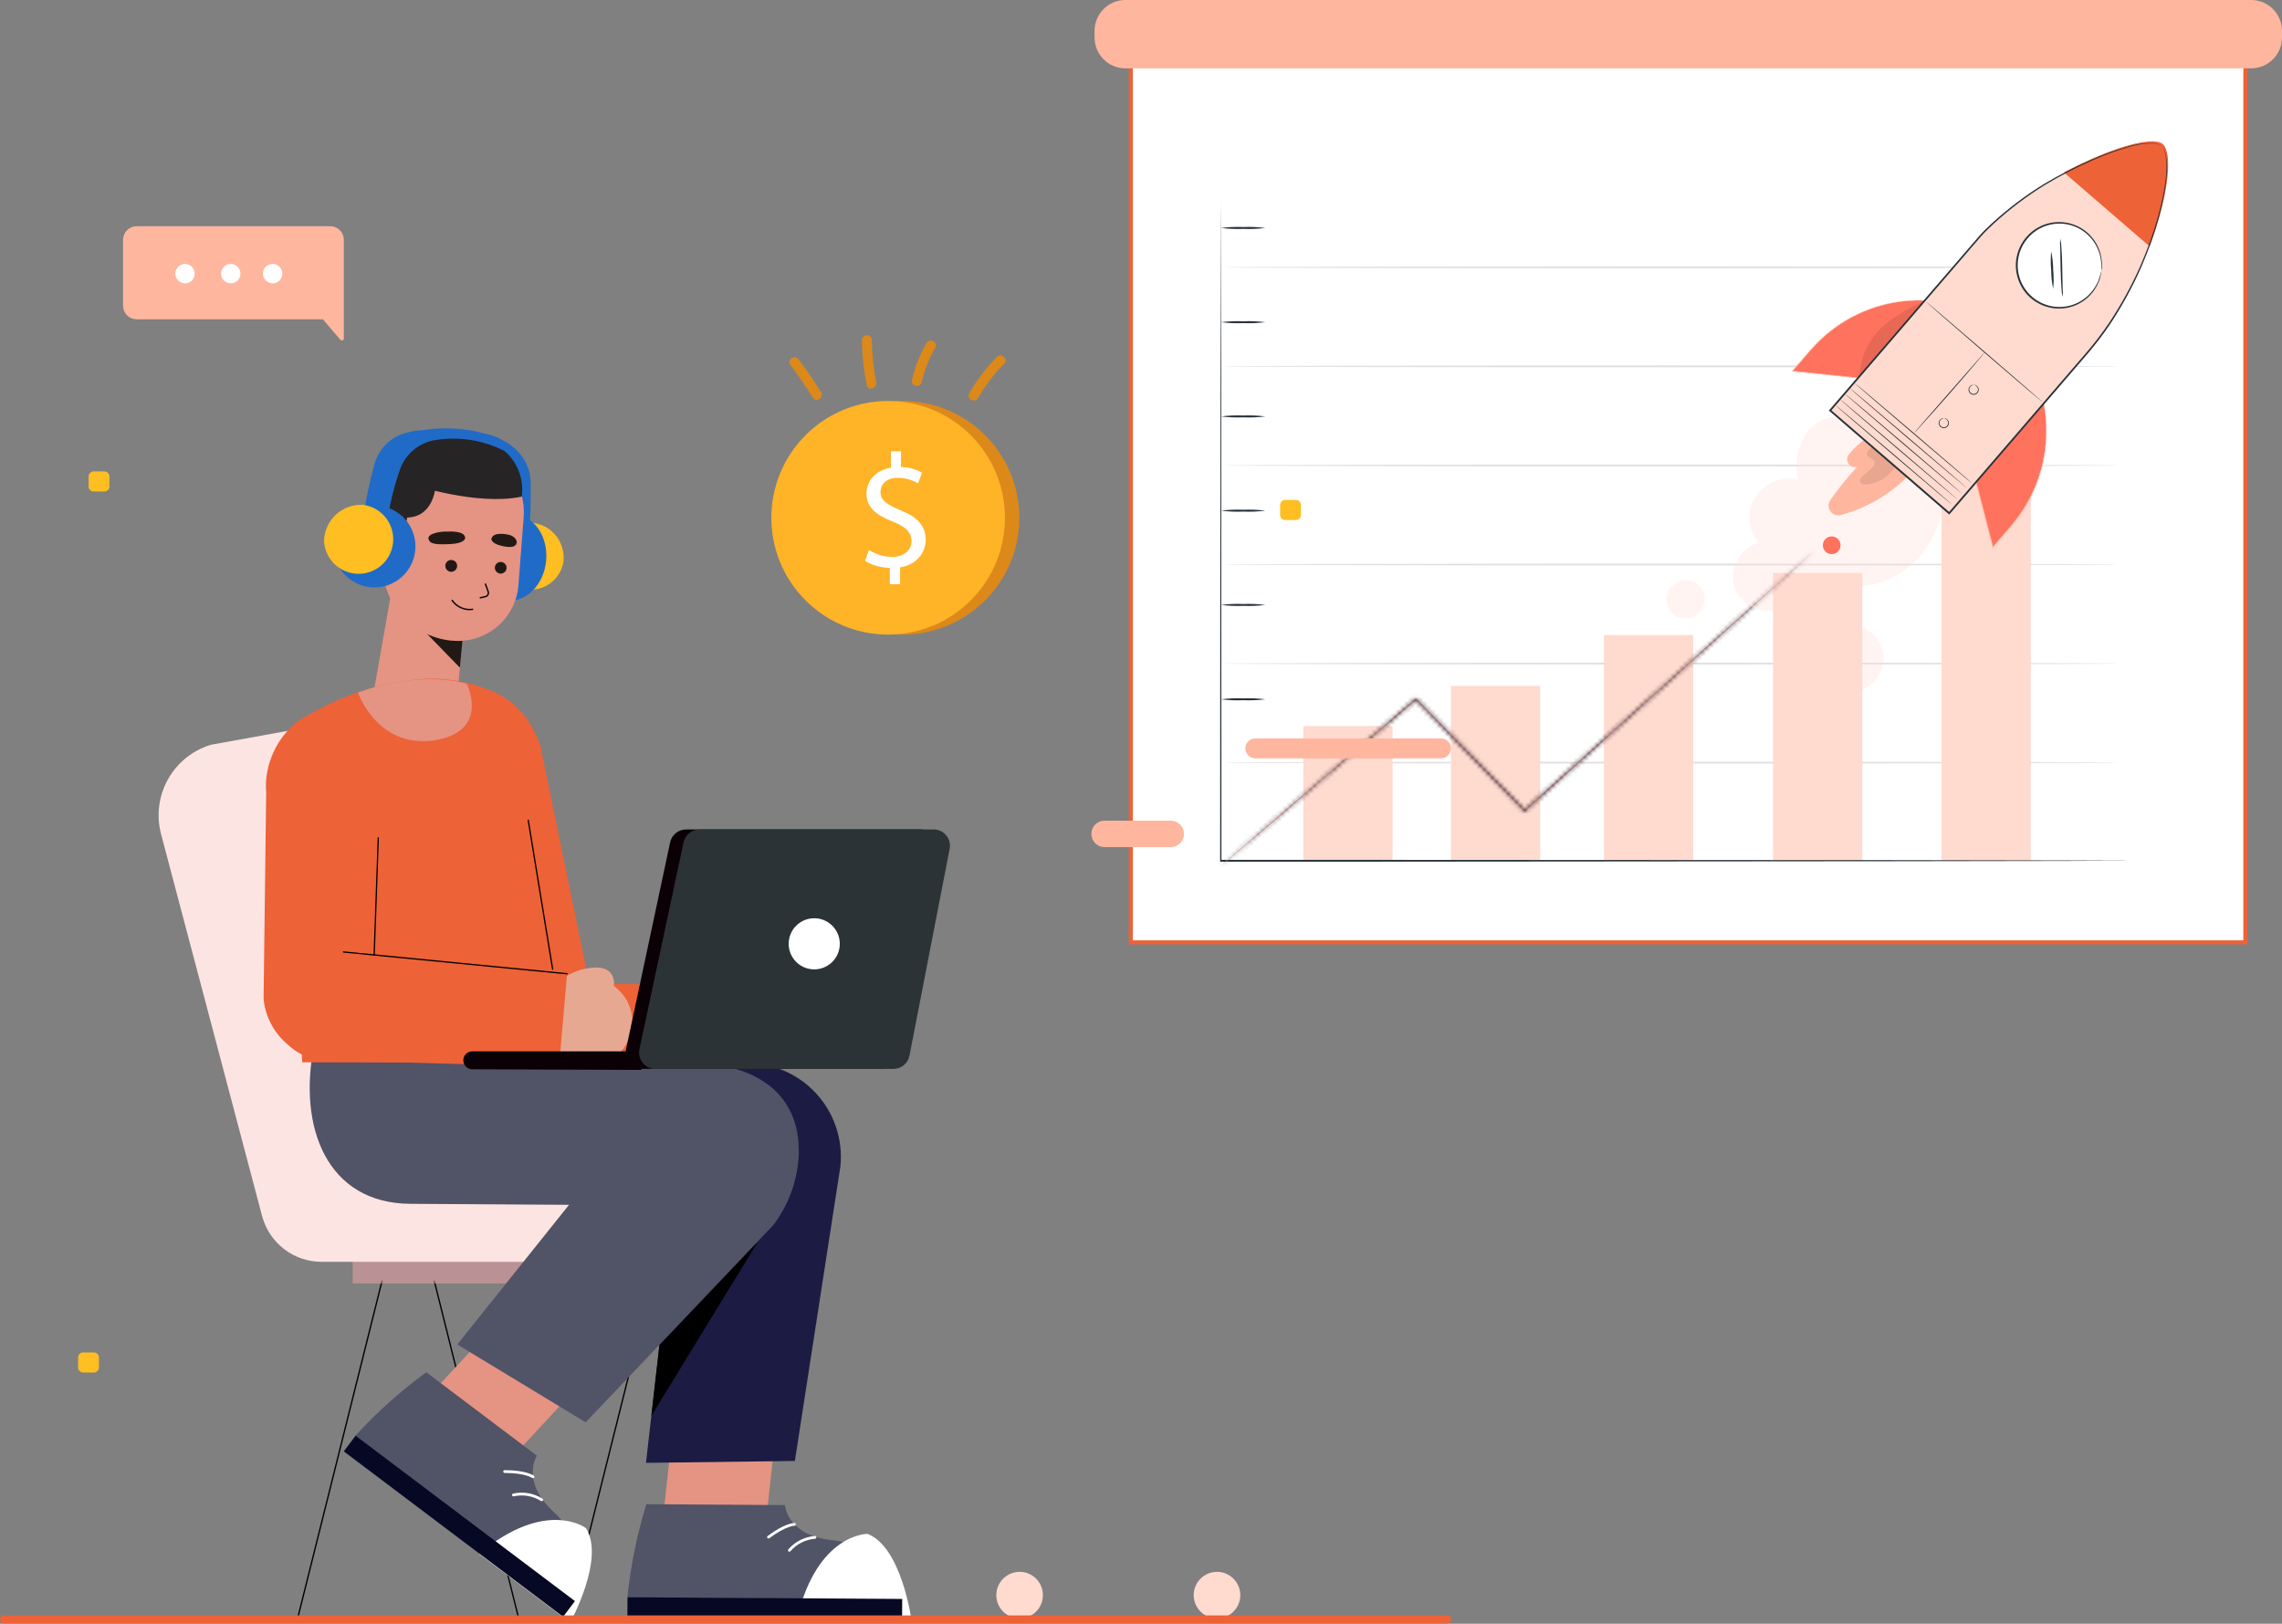 <svg width="565" height="402" viewBox="0 0 565 402" fill="none" xmlns="http://www.w3.org/2000/svg">
<rect x="0" y="0" width="565" height="402" fill="#808080" stroke="none"/>
<g clip-path="url(#clip0_3943_9464)">
<path d="M279.978 4.697H555.926V233.298H279.978V4.697Z" fill="white" stroke="#ED6237"/>
<path d="M524.593 66.185C524.593 66.308 474.937 66.413 413.709 66.413C352.48 66.413 302.824 66.308 302.824 66.185C302.824 66.062 352.463 65.957 413.709 65.957C474.955 65.957 524.593 66.062 524.593 66.185Z" fill="#E0E0E0"/>
<path d="M524.593 90.708C524.593 90.84 474.937 90.936 413.709 90.936C352.48 90.936 302.824 90.84 302.824 90.708C302.824 90.576 352.463 90.48 413.709 90.48C474.955 90.48 524.593 90.594 524.593 90.708Z" fill="#E0E0E0"/>
<path d="M524.593 115.231C524.593 115.362 474.937 115.459 413.709 115.459C352.48 115.459 302.824 115.362 302.824 115.231C302.824 115.099 352.463 115.002 413.709 115.002C474.955 115.002 524.593 115.108 524.593 115.231Z" fill="#E0E0E0"/>
<path d="M524.593 139.763C524.593 139.886 474.937 139.991 413.709 139.991C352.48 139.991 302.824 139.886 302.824 139.763C302.824 139.64 352.463 139.534 413.709 139.534C474.955 139.534 524.593 139.631 524.593 139.763Z" fill="#E0E0E0"/>
<path d="M524.593 164.286C524.593 164.408 474.937 164.514 413.709 164.514C352.48 164.514 302.824 164.408 302.824 164.286C302.824 164.163 352.463 164.057 413.709 164.057C474.955 164.057 524.593 164.154 524.593 164.286Z" fill="#E0E0E0"/>
<path d="M524.593 188.808C524.593 188.931 474.937 189.037 413.709 189.037C352.48 189.037 302.824 188.931 302.824 188.808C302.824 188.686 352.463 188.58 413.709 188.58C474.955 188.58 524.593 188.686 524.593 188.808Z" fill="#E0E0E0"/>
<path d="M461.085 141.852H438.992V213.094H461.085V141.852Z" fill="#FFDACF"/>
<path d="M502.808 118.321H480.715V213.103H502.808V118.321Z" fill="#FFDACF"/>
<path d="M344.783 179.756H322.69V213.103H344.783V179.756Z" fill="#FFDACF"/>
<path d="M381.332 169.808H359.239V213.103H381.332V169.808Z" fill="#FFDACF"/>
<path d="M419.214 157.209H397.121V213.103H419.214V157.209Z" fill="#FFDACF"/>
<path d="M557.364 0H278.636C274.419 0 271 3.424 271 7.648V9.272C271 13.495 274.419 16.919 278.636 16.919H557.364C561.581 16.919 565 13.495 565 9.272V7.648C565 3.424 561.581 0 557.364 0Z" fill="#FFB69F"/>
<path d="M526.61 213.103H525.593H522.603L511.136 213.147L468.967 213.217L329.818 213.332H302.097V213.103C302.097 165.128 302.149 122.738 302.167 92.341C302.167 77.142 302.219 64.947 302.237 56.544C302.237 52.347 302.237 49.099 302.237 46.886C302.237 45.789 302.237 44.955 302.237 44.384C302.237 43.813 302.237 43.506 302.237 43.506C302.237 43.506 302.237 43.795 302.237 44.384C302.237 44.972 302.237 45.789 302.237 46.886C302.237 49.09 302.237 52.339 302.281 56.544C302.281 64.947 302.281 77.142 302.351 92.341C302.351 122.738 302.395 165.128 302.421 213.103L302.202 212.875H329.818L468.967 212.945L511.136 213.015L522.603 213.059H525.593L526.61 213.103Z" fill="#263238"/>
<mask id="path-15-inside-1_3943_9464" fill="white">
<path d="M449.329 136.25C449.329 136.25 449.215 136.373 448.978 136.593L447.908 137.585L443.788 141.361C440.167 144.627 434.942 149.342 428.49 155.181L377.641 200.837L377.475 200.978L377.326 200.829L375.406 198.888L350.402 173.241H350.692L315.939 202.866L305.945 211.338L303.271 213.577L302.578 214.148L302.333 214.332C302.404 214.257 302.48 214.187 302.561 214.122L303.227 213.525L305.857 211.233L315.764 202.672L350.42 172.925L350.569 172.794L350.709 172.934L375.721 198.59L377.632 200.548H377.317L428.253 154.97L443.656 141.255L447.847 137.55L448.952 136.593C449.197 136.356 449.329 136.25 449.329 136.25Z"/>
</mask>
<path d="M449.329 136.25C449.329 136.25 449.215 136.373 448.978 136.593L447.908 137.585L443.788 141.361C440.167 144.627 434.942 149.342 428.49 155.181L377.641 200.837L377.475 200.978L377.326 200.829L375.406 198.888L350.402 173.241H350.692L315.939 202.866L305.945 211.338L303.271 213.577L302.578 214.148L302.333 214.332C302.404 214.257 302.48 214.187 302.561 214.122L303.227 213.525L305.857 211.233L315.764 202.672L350.42 172.925L350.569 172.794L350.709 172.934L375.721 198.59L377.632 200.548H377.317L428.253 154.97L443.656 141.255L447.847 137.55L448.952 136.593C449.197 136.356 449.329 136.25 449.329 136.25Z" fill="#F6B2B7"/>
<path d="M449.329 136.25L454.462 141.01L444.952 130.788L449.329 136.25ZM448.978 136.593L444.218 131.46L444.217 131.461L448.978 136.593ZM447.908 137.585L452.637 142.746L452.653 142.732L452.669 142.717L447.908 137.585ZM443.788 141.361L448.477 146.558L448.497 146.54L448.517 146.522L443.788 141.361ZM428.49 155.181L433.166 160.389L433.176 160.38L433.186 160.371L428.49 155.181ZM377.641 200.837L382.154 206.188L382.237 206.118L382.318 206.046L377.641 200.837ZM377.475 200.978L372.521 205.923L377.068 210.478L381.988 206.329L377.475 200.978ZM377.326 200.829L372.35 205.752L372.361 205.763L372.372 205.774L377.326 200.829ZM375.406 198.888L370.393 203.775L370.411 203.793L370.43 203.812L375.406 198.888ZM350.402 173.241V166.241H333.802L345.39 178.128L350.402 173.241ZM350.692 173.241L355.233 178.568L369.694 166.241H350.692V173.241ZM315.939 202.866L320.466 208.205L320.473 208.199L320.48 208.193L315.939 202.866ZM305.945 211.338L310.439 216.705L310.455 216.692L310.472 216.678L305.945 211.338ZM303.271 213.577L307.723 218.98L307.744 218.962L307.765 218.944L303.271 213.577ZM302.578 214.148L306.782 219.745L306.908 219.65L307.03 219.55L302.578 214.148ZM302.333 214.332L297.249 209.521L306.537 219.929L302.333 214.332ZM302.561 214.122L306.959 219.568L307.099 219.455L307.232 219.335L302.561 214.122ZM303.227 213.525L298.629 208.247L298.592 208.279L298.556 208.311L303.227 213.525ZM305.857 211.233L301.281 205.937L301.27 205.946L301.259 205.955L305.857 211.233ZM315.764 202.672L311.205 197.361L311.196 197.368L311.187 197.376L315.764 202.672ZM350.42 172.925L354.979 178.237L355.017 178.204L355.055 178.171L350.42 172.925ZM350.569 172.794L355.523 167.848L350.87 163.187L345.934 167.548L350.569 172.794ZM350.709 172.934L355.721 168.047L355.692 168.018L355.663 167.988L350.709 172.934ZM375.721 198.59L370.709 203.476L370.712 203.479L375.721 198.59ZM377.632 200.548V207.548H394.247L382.642 195.658L377.632 200.548ZM377.317 200.548L372.649 195.331L358.996 207.548H377.317V200.548ZM428.253 154.97L423.598 149.742L423.592 149.747L423.585 149.753L428.253 154.97ZM443.656 141.255L439.02 136.011L439.011 136.019L439.002 136.027L443.656 141.255ZM447.847 137.55L443.263 132.259L443.237 132.282L443.21 132.306L447.847 137.55ZM448.952 136.593L453.535 141.884L453.678 141.76L453.814 141.628L448.952 136.593ZM449.329 136.25C444.195 131.491 444.196 131.491 444.196 131.491C444.196 131.49 444.197 131.49 444.197 131.49C444.197 131.489 444.198 131.489 444.198 131.488C444.199 131.487 444.2 131.486 444.201 131.486C444.202 131.484 444.204 131.482 444.206 131.48C444.209 131.476 444.213 131.473 444.216 131.469C444.222 131.463 444.228 131.456 444.234 131.45C444.245 131.439 444.254 131.429 444.262 131.421C444.278 131.404 444.286 131.395 444.289 131.393C444.293 131.389 444.27 131.413 444.218 131.46L453.738 141.726C453.923 141.554 454.075 141.406 454.196 141.285C454.256 141.225 454.308 141.172 454.352 141.126C454.374 141.103 454.395 141.081 454.413 141.062C454.422 141.052 454.431 141.043 454.439 141.034C454.443 141.03 454.447 141.026 454.451 141.022C454.453 141.02 454.454 141.018 454.456 141.016C454.457 141.015 454.458 141.014 454.459 141.013C454.46 141.012 454.46 141.012 454.46 141.011C454.461 141.011 454.461 141.011 454.461 141.01C454.462 141.01 454.462 141.01 449.329 136.25ZM444.217 131.461L443.148 132.453L452.669 142.717L453.738 141.725L444.217 131.461ZM443.179 132.424L439.059 136.199L448.517 146.522L452.637 142.746L443.179 132.424ZM439.099 136.163C435.477 139.43 430.249 144.148 423.793 149.99L433.186 160.371C439.635 154.536 444.857 149.824 448.477 146.558L439.099 136.163ZM423.813 149.972L372.964 195.629L382.318 206.046L433.166 160.389L423.813 149.972ZM373.128 195.486L372.962 195.627L381.988 206.329L382.154 206.188L373.128 195.486ZM382.429 196.032L382.279 195.883L372.372 205.774L372.521 205.923L382.429 196.032ZM382.301 195.905L380.382 193.965L370.43 203.812L372.35 205.752L382.301 195.905ZM380.418 194.002L355.414 168.355L345.39 178.128L370.393 203.775L380.418 194.002ZM350.402 180.241H350.692V166.241H350.402V180.241ZM346.15 167.914L311.398 197.538L320.48 208.193L355.233 178.568L346.15 167.914ZM311.413 197.526L301.418 205.999L310.472 216.678L320.466 208.205L311.413 197.526ZM301.451 205.971L298.777 208.21L307.765 218.944L310.439 216.705L301.451 205.971ZM298.82 208.175L298.127 208.746L307.03 219.55L307.723 218.98L298.82 208.175ZM298.375 208.551L298.129 208.735L306.537 219.929L306.782 219.745L298.375 208.551ZM307.417 219.144C307.274 219.295 307.121 219.437 306.959 219.568L298.163 208.676C297.84 208.937 297.535 209.219 297.249 209.521L307.417 219.144ZM307.232 219.335L307.899 218.738L298.556 208.311L297.89 208.908L307.232 219.335ZM307.826 218.802L310.456 216.511L301.259 205.955L298.629 208.247L307.826 218.802ZM310.434 216.529L320.341 207.969L311.187 197.376L301.281 205.937L310.434 216.529ZM320.323 207.984L354.979 178.237L345.861 167.614L311.205 197.361L320.323 207.984ZM355.055 178.171L355.204 178.039L345.934 167.548L345.785 167.68L355.055 178.171ZM345.615 177.739L345.755 177.88L355.663 167.988L355.523 167.848L345.615 177.739ZM345.697 177.82L370.709 203.476L380.733 193.703L355.721 168.047L345.697 177.82ZM370.712 203.479L372.623 205.437L382.642 195.658L380.73 193.7L370.712 203.479ZM377.632 193.548H377.317V207.548H377.632V193.548ZM381.985 205.764L432.921 160.186L423.585 149.753L372.649 195.331L381.985 205.764ZM432.908 160.198L448.311 146.483L439.002 136.027L423.598 149.742L432.908 160.198ZM448.293 146.499L452.484 142.794L443.21 132.306L439.02 136.011L448.293 146.499ZM452.431 142.841L453.535 141.884L444.368 131.302L443.263 132.259L452.431 142.841ZM453.814 141.628C453.861 141.584 453.876 141.571 453.859 141.586C453.85 141.594 453.833 141.609 453.807 141.63C453.795 141.641 453.78 141.653 453.763 141.667C453.754 141.674 453.745 141.681 453.736 141.689C453.731 141.693 453.726 141.697 453.721 141.701C453.719 141.703 453.716 141.705 453.713 141.707C453.712 141.708 453.711 141.709 453.71 141.71C453.709 141.711 453.708 141.711 453.708 141.712C453.707 141.712 453.707 141.712 453.707 141.712C453.706 141.713 453.706 141.713 449.329 136.25C444.952 130.788 444.951 130.788 444.951 130.789C444.95 130.789 444.95 130.789 444.95 130.789C444.949 130.79 444.948 130.79 444.948 130.791C444.946 130.792 444.945 130.793 444.944 130.794C444.941 130.796 444.938 130.799 444.935 130.801C444.93 130.805 444.924 130.81 444.918 130.815C444.907 130.824 444.895 130.834 444.882 130.844C444.857 130.865 444.83 130.887 444.801 130.911C444.743 130.96 444.678 131.016 444.606 131.08C444.461 131.207 444.288 131.365 444.089 131.558L453.814 141.628Z" fill="black" mask="url(#path-15-inside-1_3943_9464)"/>
<path opacity="0.3" d="M481.407 113.668L454.781 103.035C446.242 103.79 443.63 112.992 445.287 118.839C443.31 118.304 441.214 118.412 439.302 119.15C437.391 119.887 435.764 121.214 434.656 122.94C433.549 124.665 433.018 126.699 433.142 128.746C433.266 130.794 434.038 132.749 435.345 134.328C434.201 134.699 433.143 135.295 432.232 136.082C431.322 136.869 430.578 137.83 430.043 138.909C429.509 139.988 429.196 141.163 429.122 142.365C429.047 143.567 429.214 144.772 429.611 145.909C431.417 150.413 437.502 152.608 441.727 150.299C444.55 148.78 446.444 145.742 449.469 144.697C452.309 143.722 455.386 144.697 458.376 145.004C465.802 145.68 473.183 141.431 477.286 135.197C481.389 128.963 482.494 121.052 481.407 113.668Z" fill="#FFDACF"/>
<path d="M464.364 107.074C461.831 108.422 459.59 110.26 457.772 112.483C457.513 112.801 457.361 113.193 457.338 113.604C457.315 114.014 457.422 114.421 457.644 114.766C457.865 115.112 458.19 115.379 458.572 115.528C458.954 115.678 459.374 115.703 459.771 115.6C457.393 118.185 455.188 120.925 453.169 123.8C452.886 124.203 452.732 124.683 452.73 125.176C452.728 125.669 452.878 126.151 453.158 126.556C453.438 126.961 453.836 127.27 454.297 127.442C454.759 127.613 455.262 127.638 455.738 127.514C464.336 125.233 471.813 119.9 476.778 112.509L464.364 107.074Z" fill="#FFB69F"/>
<g opacity="0.3">
<path opacity="0.3" d="M463.759 110.568C463.31 110.78 462.908 111.078 462.576 111.446C462.412 111.63 462.305 111.857 462.269 112.101C462.234 112.345 462.27 112.593 462.374 112.816C462.725 113.448 463.724 113.519 464.049 114.177C464.373 114.836 463.75 115.635 463.172 116.144L461.322 117.751C460.866 118.146 460.366 118.69 460.542 119.27C460.717 119.849 461.594 120.025 462.295 119.946C463.835 119.758 465.306 119.197 466.581 118.313C467.856 117.429 468.898 116.248 469.616 114.871L463.759 110.568Z" fill="black"/>
</g>
<path d="M506.034 99.848C506.034 99.848 506.034 99.936 506.034 100.032C507.014 105.354 506.789 110.829 505.375 116.052C503.961 121.275 501.394 126.113 497.863 130.21L493.383 135.416L489.236 119.322L506.034 99.848Z" fill="#FF725E"/>
<path d="M506.034 99.848L505.955 99.953L505.709 100.234L504.833 101.314L501.387 105.362C498.433 108.804 494.269 113.677 489.385 119.41V119.322C490.543 123.835 491.823 128.796 493.164 133.994C493.287 134.486 493.418 134.969 493.532 135.416H493.357L495.987 132.343C496.863 131.334 497.74 130.359 498.529 129.349C500.078 127.441 501.432 125.382 502.571 123.203C503.594 121.239 504.428 119.18 505.061 117.057C505.394 116.065 505.595 115.073 505.823 114.133C506.051 113.194 506.2 112.272 506.288 111.394C506.668 108.617 506.718 105.806 506.437 103.018C506.367 102.025 506.218 101.262 506.148 100.761C506.078 100.261 506.06 100.085 506.043 99.971C506.025 99.857 506.043 100.032 506.086 100.164C506.13 100.296 506.148 100.498 506.192 100.752C506.27 101.27 506.428 102.017 506.516 103.009C506.823 105.803 506.793 108.624 506.428 111.411C506.341 112.289 506.148 113.211 505.981 114.168C505.815 115.125 505.552 116.109 505.227 117.11C504.596 119.258 503.76 121.339 502.729 123.326C501.595 125.529 500.237 127.609 498.678 129.534C497.88 130.552 497.004 131.518 496.145 132.536L493.515 135.61L493.392 135.759L493.339 135.566C493.225 135.118 493.102 134.626 492.971 134.143L489.21 119.463V119.419L501.343 105.371L504.85 101.376L505.727 100.322L505.964 100.059L506.034 99.848Z" fill="#FFB69F"/>
<path d="M476.568 74.385H476.375C471.05 74.203 465.752 75.219 460.871 77.359C455.99 79.498 451.651 82.707 448.172 86.748L443.788 91.884L460.077 93.597L476.568 74.385Z" fill="#FF725E"/>
<path d="M476.567 74.385L476.488 74.473L476.269 74.746L475.392 75.79L472.008 79.759L460.12 93.658H460.077L445.225 92.113L443.788 91.963H443.595L443.717 91.814L446.348 88.794C447.224 87.802 448.031 86.801 448.899 85.87C450.552 84.072 452.382 82.445 454.361 81.015C456.147 79.719 458.055 78.602 460.059 77.678C460.988 77.213 461.926 76.87 462.812 76.51C463.697 76.15 464.565 75.878 465.442 75.632C468.104 74.873 470.847 74.437 473.613 74.333C474.586 74.271 475.366 74.333 475.857 74.333H476.445H476.646H475.857C475.349 74.333 474.586 74.333 473.622 74.385C470.865 74.515 468.134 74.972 465.486 75.746C464.609 75.957 463.732 76.291 462.856 76.624C461.979 76.958 461.041 77.327 460.12 77.792C458.134 78.721 456.24 79.838 454.466 81.129C452.498 82.557 450.68 84.181 449.039 85.975C448.162 86.897 447.356 87.898 446.488 88.89L443.858 91.919L443.788 91.744L445.234 91.902L460.077 93.465H459.998L471.842 79.777L475.279 75.817C475.682 75.36 475.989 75 476.199 74.754L476.445 74.482C476.532 74.421 476.558 74.385 476.567 74.385Z" fill="#FFB69F"/>
<path d="M535.192 36.157C532.86 34.137 523.366 36.473 510.645 43.128C503.168 47.04 496.361 52.12 490.481 58.177L453.072 101.63L464.469 111.499L471.097 117.224L482.494 127.093L516.554 87.644C519.867 83.796 522.802 79.638 525.321 75.228C527.873 70.814 530.066 66.202 531.878 61.435C536.867 48.063 537.498 38.15 535.157 36.139" fill="#FFDACF"/>
<path d="M488.394 119.761C488.35 119.805 481.757 114.23 473.657 107.32C465.556 100.41 459.016 94.773 459.051 94.729C459.086 94.685 465.705 100.252 473.788 107.162C481.871 114.072 488.429 119.717 488.394 119.761Z" fill="#263238"/>
<path d="M487.123 120.964C487.123 120.964 480.496 115.442 472.395 108.523C464.294 101.604 457.754 95.976 457.789 95.932C457.824 95.888 464.426 101.455 472.526 108.374C480.627 115.292 487.167 120.92 487.123 120.964Z" fill="#263238"/>
<path d="M485.957 122.378C485.914 122.378 479.321 116.846 471.22 109.936C463.119 103.026 456.579 97.381 456.614 97.337C456.649 97.293 463.251 102.868 471.352 109.778C479.452 116.688 485.992 122.334 485.957 122.378Z" fill="#263238"/>
<path d="M484.783 123.783C484.783 123.783 478.146 118.26 470.045 111.341C461.945 104.422 455.405 98.794 455.44 98.751C455.475 98.707 462.076 104.273 470.177 111.192C478.278 118.111 484.818 123.739 484.783 123.783Z" fill="#263238"/>
<path d="M483.608 125.196C483.608 125.24 476.971 119.665 468.871 112.755C460.77 105.845 454.23 100.199 454.274 100.155C454.317 100.111 460.901 105.687 469.002 112.597C477.103 119.507 483.643 125.152 483.608 125.196Z" fill="#263238"/>
<path d="M491.34 87.205L491.199 87.433C491.103 87.582 490.928 87.784 490.726 88.047C490.305 88.583 489.674 89.329 488.894 90.251C487.342 92.086 485.159 94.641 482.757 97.372C480.355 100.103 478.11 102.64 476.497 104.396L474.586 106.521L474.051 107.083C473.993 107.153 473.928 107.217 473.858 107.276C473.908 107.199 473.964 107.125 474.025 107.057L474.525 106.468L476.392 104.3L482.599 97.214L488.815 90.128L490.691 87.977C490.901 87.714 491.085 87.521 491.191 87.38C491.296 87.24 491.331 87.196 491.34 87.205Z" fill="#263238"/>
<path d="M506.034 99.848C506.034 99.892 499.415 94.281 491.34 87.319C483.266 80.356 476.743 74.666 476.778 74.623C476.814 74.579 483.389 80.198 491.472 87.161C499.555 94.123 506.086 99.804 506.034 99.848Z" fill="#263238"/>
<path d="M481.363 103.571C481.457 103.542 481.558 103.542 481.652 103.571C481.915 103.653 482.143 103.819 482.301 104.045C482.424 104.212 482.501 104.41 482.522 104.616C482.544 104.823 482.51 105.032 482.424 105.221C482.325 105.461 482.155 105.664 481.937 105.802C481.719 105.941 481.463 106.009 481.205 105.996C480.946 105.984 480.698 105.892 480.494 105.732C480.291 105.573 480.141 105.355 480.066 105.107C479.998 104.91 479.985 104.699 480.027 104.495C480.068 104.292 480.163 104.103 480.302 103.948C480.478 103.739 480.719 103.594 480.986 103.536C481.081 103.508 481.181 103.508 481.275 103.536C481.187 103.57 481.096 103.596 481.004 103.615C480.765 103.693 480.557 103.843 480.408 104.045C480.296 104.183 480.223 104.348 480.194 104.523C480.164 104.699 480.181 104.879 480.241 105.046C480.306 105.256 480.434 105.44 480.608 105.575C480.781 105.709 480.992 105.787 481.211 105.798C481.43 105.808 481.647 105.751 481.833 105.634C482.019 105.517 482.164 105.345 482.249 105.142C482.326 104.981 482.36 104.802 482.347 104.624C482.335 104.445 482.277 104.273 482.178 104.124C482.047 103.911 481.854 103.743 481.626 103.641C481.486 103.597 481.363 103.588 481.363 103.571Z" fill="#263238"/>
<path d="M488.754 95.309C488.848 95.28 488.949 95.28 489.043 95.309C489.302 95.393 489.526 95.56 489.683 95.783C489.806 95.95 489.883 96.147 489.904 96.354C489.926 96.561 489.892 96.77 489.806 96.959C489.707 97.198 489.537 97.401 489.319 97.54C489.1 97.679 488.845 97.747 488.586 97.734C488.328 97.722 488.08 97.629 487.876 97.47C487.672 97.311 487.523 97.093 487.447 96.845C487.38 96.648 487.367 96.437 487.408 96.233C487.45 96.03 487.545 95.841 487.684 95.686C487.86 95.477 488.101 95.332 488.368 95.273C488.561 95.273 488.666 95.273 488.657 95.273C488.649 95.273 488.561 95.273 488.386 95.353C488.151 95.429 487.946 95.576 487.798 95.774C487.684 95.912 487.608 96.079 487.577 96.255C487.546 96.433 487.562 96.615 487.623 96.784C487.69 96.993 487.819 97.176 487.994 97.31C488.168 97.443 488.378 97.52 488.598 97.531C488.817 97.541 489.034 97.485 489.22 97.368C489.406 97.252 489.552 97.082 489.639 96.88C489.715 96.718 489.748 96.539 489.734 96.361C489.72 96.182 489.66 96.01 489.56 95.862C489.43 95.651 489.241 95.483 489.017 95.379C488.85 95.335 488.745 95.326 488.754 95.309Z" fill="#263238"/>
<g opacity="0.3">
<path opacity="0.3" d="M460.445 93.087C460.445 93.087 471.588 80.734 476.55 74.385C472.789 76.291 468.528 78.486 465.521 81.41C462.436 84.533 460.625 88.697 460.445 93.087V93.087Z" fill="black"/>
</g>
<path d="M453.432 132.8C452.857 132.82 452.313 133.064 451.917 133.482C451.521 133.899 451.305 134.455 451.315 135.031C451.325 135.607 451.56 136.155 451.97 136.559C452.38 136.963 452.931 137.189 453.506 137.189C454.081 137.189 454.633 136.963 455.043 136.559C455.453 136.155 455.688 135.607 455.698 135.031C455.707 134.455 455.491 133.899 455.095 133.482C454.699 133.064 454.155 132.82 453.581 132.8" fill="#FF725E"/>
<path d="M516.415 73.885C520.942 70.245 521.665 63.619 518.031 59.085C514.396 54.552 507.78 53.827 503.253 57.467C498.726 61.107 498.003 67.733 501.638 72.267C505.272 76.801 511.888 77.525 516.415 73.885Z" fill="white"/>
<path d="M520.271 67.01C520.296 66.149 520.263 65.286 520.175 64.429C519.867 62.088 518.776 59.922 517.08 58.283C515.929 57.156 514.529 56.317 512.994 55.833C511.236 55.281 509.363 55.209 507.568 55.622C506.598 55.836 505.666 56.197 504.806 56.694C503.902 57.197 503.082 57.84 502.378 58.599C500.873 60.188 499.914 62.217 499.641 64.391C499.369 66.564 499.796 68.767 500.861 70.68C501.849 72.466 503.344 73.917 505.157 74.851C506.69 75.641 508.396 76.035 510.12 75.997C511.844 75.958 513.532 75.489 515.028 74.631C517.068 73.461 518.657 71.64 519.543 69.46C519.843 68.652 520.086 67.825 520.271 66.984C520.269 67.208 520.246 67.432 520.201 67.651C520.171 67.925 520.115 68.195 520.034 68.459C519.956 68.824 519.847 69.183 519.71 69.53C518.993 71.436 517.743 73.094 516.108 74.306C514.474 75.518 512.525 76.231 510.496 76.361C508.584 76.487 506.673 76.096 504.964 75.228C504.042 74.773 503.194 74.181 502.448 73.472C501.658 72.735 500.992 71.875 500.475 70.926C499.353 68.933 498.901 66.631 499.185 64.361C499.469 62.091 500.475 59.972 502.053 58.318C502.786 57.523 503.645 56.856 504.596 56.342C505.493 55.831 506.463 55.459 507.471 55.236C509.34 54.82 511.286 54.911 513.108 55.499C514.69 56.015 516.129 56.897 517.308 58.072C519.02 59.771 520.095 62.01 520.35 64.411C520.403 64.78 520.424 65.154 520.411 65.526C520.432 65.798 520.432 66.071 520.411 66.343C520.389 66.57 520.342 66.793 520.271 67.01V67.01Z" fill="#263238"/>
<path d="M535.547 35.703C533.215 33.683 523.721 36.019 511 42.674L532.225 60.998C537.213 47.626 537.844 37.713 535.504 35.703" fill="#ED6237"/>
<path d="M535.193 36.157C535.193 36.157 535.324 36.28 535.57 36.552C535.86 37.003 536.076 37.498 536.21 38.018C536.614 40.042 536.682 42.118 536.411 44.164C535.877 49.529 534 57.22 530.134 66.185C527.971 71.074 525.402 75.774 522.454 80.233C520.777 82.713 518.965 85.099 517.028 87.38L510.812 94.624L482.758 127.224L482.608 127.391L482.442 127.242L467.722 114.52L452.976 101.78L452.81 101.639L452.959 101.463L481.013 68.889L487.246 61.672L490.218 58.221C491.235 57.097 492.296 56.088 493.366 55.113C497.314 51.515 501.594 48.298 506.148 45.508C509.907 43.271 513.804 41.276 517.817 39.537C520.815 38.202 523.91 37.095 527.074 36.227C529.063 35.627 531.136 35.357 533.211 35.428C533.507 35.464 533.8 35.52 534.088 35.595C534.304 35.655 534.515 35.731 534.719 35.823C535.026 36.025 535.166 36.139 535.166 36.139L534.702 35.867C534.497 35.779 534.286 35.705 534.07 35.647C533.816 35.577 533.509 35.568 533.194 35.507C531.138 35.482 529.091 35.778 527.127 36.385C523.981 37.282 520.904 38.409 517.922 39.757C513.935 41.519 510.061 43.528 506.323 45.771C501.796 48.565 497.543 51.781 493.62 55.376C492.568 56.351 491.498 57.37 490.516 58.476L487.544 61.926L481.328 69.161L453.274 101.771V101.446L468.02 114.177L482.766 126.908H482.442L510.496 94.343L516.721 87.117C518.658 84.852 520.466 82.481 522.139 80.014C525.09 75.584 527.665 70.914 529.836 66.053C533.737 57.133 535.649 49.476 536.236 44.103C536.521 42.06 536.479 39.986 536.113 37.957C535.993 37.44 535.792 36.945 535.517 36.49C535.307 36.288 535.193 36.157 535.193 36.157Z" fill="#263238"/>
<path d="M510.689 73.525C510.508 72.837 510.414 72.129 510.408 71.418C510.303 70.118 510.224 68.31 510.18 66.317C510.137 64.323 510.119 62.681 510.093 61.206C510.02 60.503 510.02 59.794 510.093 59.09C510.262 59.778 510.356 60.481 510.373 61.189C510.479 62.497 510.557 64.306 510.593 66.299C510.628 68.292 510.663 69.934 510.689 71.409C510.761 72.112 510.761 72.822 510.689 73.525V73.525Z" fill="#263238"/>
<path d="M508.34 71.514C508.029 69.994 507.868 68.448 507.857 66.896C507.705 65.352 507.705 63.796 507.857 62.251C508.172 63.771 508.336 65.318 508.348 66.87C508.5 68.414 508.497 69.97 508.34 71.514Z" fill="#263238"/>
<path opacity="0.3" d="M460.446 155.014C459.477 154.697 458.439 154.659 457.45 154.904C456.461 155.149 455.561 155.668 454.852 156.401C454.274 157.076 453.928 157.92 453.867 158.807C453.805 159.694 454.031 160.578 454.51 161.327C453.673 161.707 452.966 162.327 452.478 163.108C451.99 163.888 451.742 164.796 451.766 165.717C451.809 166.628 452.071 167.515 452.528 168.304C452.986 169.092 453.627 169.759 454.396 170.247C455.973 171.202 457.855 171.516 459.656 171.125C461.466 170.76 463.103 169.801 464.306 168.399C465.509 166.996 466.21 165.232 466.297 163.385C466.385 161.538 465.854 159.715 464.789 158.205C463.724 156.694 462.186 155.584 460.419 155.049L460.446 155.014Z" fill="#FFDACF"/>
<path opacity="0.3" d="M422.072 148.385C422.072 149.323 421.794 150.24 421.273 151.02C420.753 151.8 420.013 152.407 419.147 152.766C418.282 153.124 417.329 153.218 416.411 153.034C415.492 152.85 414.649 152.398 413.987 151.734C413.325 151.07 412.875 150.224 412.693 149.304C412.512 148.384 412.607 147.43 412.966 146.564C413.326 145.698 413.934 144.958 414.714 144.438C415.494 143.918 416.41 143.642 417.346 143.643C417.968 143.643 418.583 143.766 419.157 144.004C419.731 144.243 420.252 144.592 420.691 145.033C421.13 145.473 421.478 145.996 421.715 146.571C421.952 147.146 422.073 147.762 422.072 148.385Z" fill="#FFDACF"/>
<path d="M313.292 56.43C311.472 56.667 309.636 56.746 307.804 56.667C305.971 56.746 304.135 56.667 302.315 56.43C304.136 56.205 305.971 56.128 307.804 56.202C309.636 56.128 311.472 56.204 313.292 56.43V56.43Z" fill="#263238"/>
<path d="M313.292 79.768C311.472 79.993 309.636 80.07 307.804 79.996C305.971 80.07 304.136 79.993 302.315 79.768C304.135 79.537 305.971 79.461 307.804 79.539C309.636 79.46 311.472 79.537 313.292 79.768V79.768Z" fill="#263238"/>
<path d="M313.292 103.097C311.472 103.322 309.636 103.399 307.804 103.325C305.971 103.398 304.136 103.322 302.315 103.097C304.136 102.871 305.971 102.795 307.804 102.868C309.636 102.794 311.472 102.871 313.292 103.097Z" fill="#263238"/>
<path d="M313.292 126.425C311.472 126.657 309.636 126.733 307.804 126.654C305.971 126.733 304.135 126.656 302.315 126.425C304.136 126.2 305.971 126.124 307.804 126.197C309.636 126.123 311.472 126.2 313.292 126.425Z" fill="#263238"/>
<path d="M313.292 149.763C311.472 149.989 309.636 150.065 307.804 149.991C305.971 150.065 304.136 149.989 302.315 149.763C304.135 149.532 305.971 149.456 307.804 149.535C309.636 149.456 311.472 149.532 313.292 149.763Z" fill="#263238"/>
<path d="M313.292 173.127C311.472 173.353 309.636 173.429 307.804 173.355C305.971 173.429 304.136 173.353 302.315 173.127C304.136 172.902 305.971 172.825 307.804 172.899C309.636 172.825 311.472 172.901 313.292 173.127Z" fill="#263238"/>
</g>
<path d="M310.798 187.74H356.783C357.107 187.74 357.428 187.676 357.727 187.552C358.026 187.428 358.297 187.247 358.526 187.018C358.755 186.789 358.937 186.517 359.06 186.218C359.184 185.919 359.248 185.599 359.248 185.275V185.275C359.248 184.621 358.988 183.994 358.526 183.532C358.064 183.07 357.437 182.81 356.783 182.81H310.798C310.144 182.81 309.517 183.07 309.055 183.532C308.593 183.994 308.333 184.621 308.333 185.275V185.275C308.333 185.599 308.397 185.919 308.521 186.218C308.645 186.517 308.826 186.789 309.055 187.018C309.284 187.247 309.556 187.428 309.855 187.552C310.154 187.676 310.474 187.74 310.798 187.74Z" fill="#FFB69F"/>
<path d="M23.182 121.681H25.846C26.533 121.681 27.09 121.124 27.09 120.438V117.951C27.09 117.264 26.533 116.707 25.846 116.707H23.182C22.495 116.707 21.938 117.264 21.938 117.951V120.438C21.938 121.124 22.495 121.681 23.182 121.681Z" fill="#FFBE21"/>
<path d="M20.585 339.796H23.25C23.936 339.796 24.493 339.239 24.493 338.553V336.066C24.493 335.379 23.936 334.822 23.25 334.822H20.585C19.898 334.822 19.342 335.379 19.342 336.066V338.553C19.342 339.239 19.898 339.796 20.585 339.796Z" fill="#FFBE21"/>
<path d="M318.193 128.742H320.857C321.544 128.742 322.101 128.185 322.101 127.498V125.012C322.101 124.325 321.544 123.768 320.857 123.768H318.193C317.506 123.768 316.949 124.325 316.949 125.012V127.498C316.949 128.185 317.506 128.742 318.193 128.742Z" fill="#FFBE21"/>
<path d="M94.57 317.17L73.72 400.548" stroke="black" stroke-width="0.33" stroke-linecap="round" stroke-linejoin="round"/>
<path d="M107.538 317.17L128.388 400.548" stroke="black" stroke-width="0.33" stroke-linecap="round" stroke-linejoin="round"/>
<path d="M161.497 317.17L140.646 400.548" stroke="black" stroke-width="0.33" stroke-linecap="round" stroke-linejoin="round"/>
<path d="M174.486 317.17L195.314 400.548" stroke="black" stroke-width="0.33" stroke-linecap="round" stroke-linejoin="round"/>
<path opacity="0.5" d="M180.968 305.557H87.31V317.747H180.968V305.557Z" fill="#F4A2A9"/>
<path d="M83.957 178.635L52.205 184.386C47.67 185.763 43.85 188.851 41.554 192.996C39.258 197.141 38.666 202.017 39.903 206.591L64.883 301.027C65.742 304.287 67.657 307.171 70.329 309.228C73 311.285 76.278 312.399 79.649 312.396H191.671V292.101H90.974L83.957 178.635Z" fill="#FCE4E3"/>
<path d="M189.251 380.519L163.672 380.364L168.379 336.954L193.959 337.109L189.251 380.519Z" fill="#E59383"/>
<path d="M160.03 372.392L194.336 372.614C194.336 372.614 194.846 380.053 205.704 381.252C216.562 382.451 222.513 388.224 223.335 395.929L155.322 395.507C156.133 387.667 157.71 379.925 160.03 372.392V372.392Z" fill="#515366"/>
<path d="M214.787 379.742C214.787 379.742 202.397 379.587 197.356 400.636L225.623 400.814C225.623 400.814 223.18 382.962 214.787 379.742Z" fill="white"/>
<path d="M223.375 395.85L155.364 395.435L155.335 400.298L223.346 400.713L223.375 395.85Z" fill="#070924"/>
<path d="M196.689 377.388C196.689 377.388 194.468 377.388 190.271 380.541" stroke="white" stroke-width="0.69" stroke-linecap="round" stroke-linejoin="round"/>
<path d="M201.774 380.608C199.325 380.799 197.052 381.948 195.445 383.805" stroke="white" stroke-width="0.69" stroke-linecap="round" stroke-linejoin="round"/>
<path d="M208.08 288.726L196.8 361.69L159.94 362.156L171.198 263.213H184.721C187.985 263.175 191.221 263.826 194.217 265.124C197.213 266.422 199.901 268.338 202.106 270.746C204.31 273.154 205.982 276 207.011 279.098C208.041 282.196 208.405 285.477 208.08 288.726V288.726Z" fill="#1B1B43"/>
<path d="M161.273 350.521L187.741 307.244L163.272 333.002L161.273 350.521Z" fill="black"/>
<path d="M124.124 363.688L103.696 348.3L133.406 316.281L153.812 331.691L124.124 363.688Z" fill="#E59383"/>
<path d="M105.539 339.729L132.917 360.38C132.917 360.38 128.898 366.663 136.892 374.124C144.886 381.585 146.218 389.667 142.243 396.329L87.953 355.472C93.282 349.658 99.172 344.384 105.539 339.729Z" fill="#515366"/>
<path d="M145.087 378.321C145.087 378.321 135.228 370.816 118.619 384.671L141.179 401.68C141.179 401.68 149.883 385.915 145.087 378.321Z" fill="white"/>
<path d="M142.349 396.382L88.046 355.432L85.118 359.314L139.421 400.264L142.349 396.382Z" fill="#070924"/>
<path d="M131.963 365.62C131.963 365.62 130.253 364.31 124.946 364.31" stroke="white" stroke-width="0.69" stroke-linecap="round" stroke-linejoin="round"/>
<path d="M134.118 371.304C132.033 370.005 129.522 369.575 127.123 370.105" stroke="white" stroke-width="0.69" stroke-linecap="round" stroke-linejoin="round"/>
<path d="M77.785 262.502L176.595 263.612C176.595 263.612 198.222 264.589 197.778 285.617C197.549 292.007 195.355 298.172 191.494 303.27L144.998 352.119L113.223 332.846L140.89 298.274L101.588 298.029C80.916 297.918 73.677 278.978 77.785 258.727V262.502Z" fill="#515366"/>
<path d="M139.469 139.289C139.164 140.866 138.407 142.32 137.291 143.474C136.174 144.629 134.746 145.433 133.181 145.791C131.615 146.148 129.979 146.042 128.472 145.487C126.966 144.931 125.653 143.95 124.694 142.661C123.735 141.373 123.172 139.834 123.072 138.231C122.972 136.628 123.34 135.031 124.132 133.634C124.923 132.236 126.104 131.099 127.53 130.361C128.956 129.623 130.566 129.315 132.164 129.475C134.433 129.81 136.477 131.031 137.847 132.871C139.216 134.711 139.8 137.02 139.469 139.289V139.289Z" fill="#FFBE21"/>
<path d="M135.205 138.912C134.628 144.774 130.298 149.148 125.568 148.659C120.839 148.171 117.464 143.042 118.063 137.18C118.663 131.318 122.97 126.966 127.7 127.432C132.43 127.898 135.805 133.05 135.205 138.912Z" fill="#206BC7"/>
<path d="M125.014 133.139C125.014 133.139 127.101 111.578 119.862 107.315C119.862 107.315 131.386 109.335 131.409 119.927C131.409 131.029 130.876 133.072 130.876 133.072L125.014 133.139Z" fill="#206BC7"/>
<path d="M117.818 108.625L107.982 107.759C106.261 107.611 104.528 107.812 102.887 108.35C101.246 108.888 99.731 109.753 98.433 110.891C97.135 112.03 96.08 113.419 95.332 114.976C94.584 116.532 94.159 118.224 94.082 119.949L93.948 122.614L128.832 126.278L129.231 122.481C129.403 120.82 129.242 119.141 128.76 117.542C128.277 115.943 127.482 114.456 126.42 113.168C125.359 111.879 124.052 110.813 122.575 110.034C121.098 109.254 119.481 108.775 117.818 108.625V108.625Z" fill="#272425"/>
<path d="M115.353 149.437L113.133 173.196C112.445 179.857 108.181 179.857 102.031 179.258C96.857 178.68 92.616 176.549 92.594 170.931L97.035 145.729L115.353 149.437Z" fill="#E59383"/>
<path d="M113.867 165.291L100.012 151.058L114.844 155.121L113.867 165.291Z" fill="#221914"/>
<path d="M111.535 158.585H111.757C113.758 158.808 115.784 158.626 117.713 158.05C119.642 157.473 121.435 156.514 122.985 155.229C124.535 153.944 125.811 152.36 126.735 150.571C127.66 148.782 128.214 146.826 128.366 144.818L129.654 128.076C129.979 123.85 128.647 119.665 125.941 116.403C123.235 113.142 119.367 111.061 115.154 110.601C106.272 109.624 96.547 115.908 95.57 124.878L94.748 138.601C94.439 143.451 96.011 148.235 99.137 151.956C102.263 155.678 106.704 158.052 111.535 158.585V158.585Z" fill="#E59383"/>
<path d="M99.257 136.713L102.298 119.993C102.298 119.993 118.086 125.3 129.188 122.947C129.743 117.751 125.857 110.024 120.617 109.757L102.543 110.157C97.147 110.157 95.548 116.396 94.038 121.77L93.639 129.808L99.257 136.713Z" fill="#272425"/>
<path d="M107.827 120.393C107.827 120.393 107.471 128.609 99.9 128.121C91.018 127.566 99.012 119.106 99.012 119.106L107.827 120.393Z" fill="#272425"/>
<path d="M122.549 140.866C122.634 141.241 122.863 141.568 123.187 141.776C123.511 141.983 123.904 142.055 124.281 141.976C124.654 141.896 124.981 141.671 125.189 141.35C125.397 141.03 125.47 140.64 125.391 140.266C125.306 139.891 125.077 139.564 124.753 139.356C124.428 139.148 124.036 139.076 123.659 139.156C123.285 139.236 122.959 139.461 122.75 139.781C122.542 140.102 122.47 140.492 122.549 140.866V140.866Z" fill="#221914"/>
<path d="M110.335 140.577C110.454 140.915 110.691 141.198 111.004 141.372C111.316 141.547 111.682 141.601 112.032 141.524C112.381 141.448 112.691 141.246 112.902 140.957C113.113 140.668 113.211 140.312 113.177 139.955C113.158 139.749 113.095 139.549 112.992 139.369C112.89 139.188 112.75 139.032 112.583 138.909C112.415 138.787 112.224 138.702 112.021 138.659C111.818 138.616 111.608 138.617 111.405 138.661C111.203 138.706 111.012 138.792 110.845 138.916C110.678 139.04 110.54 139.197 110.439 139.378C110.338 139.559 110.276 139.76 110.258 139.967C110.241 140.173 110.267 140.381 110.335 140.577Z" fill="#221914"/>
<path d="M120.195 144.596L120.861 146.462C120.909 146.588 120.929 146.723 120.919 146.858C120.909 146.993 120.87 147.124 120.805 147.243C120.739 147.361 120.649 147.463 120.54 147.543C120.431 147.623 120.305 147.678 120.173 147.705L118.907 147.994" stroke="black" stroke-width="0.33" stroke-linecap="round" stroke-linejoin="round"/>
<path d="M110.958 131.606C110.958 131.606 115.155 131.296 115.177 133.205C115.177 133.205 115.177 134.515 111.491 134.693C107.805 134.87 106.406 134.693 106.095 133.405C105.784 132.117 109.004 131.495 110.958 131.606Z" fill="#221914"/>
<path d="M125.812 132.361C125.812 132.361 122.237 131.495 121.682 133.316C121.682 133.316 121.327 134.537 124.48 135.204C126.7 135.692 127.655 135.315 127.899 134.493C128.143 133.672 127.166 132.561 125.812 132.361Z" fill="#221914"/>
<path d="M117.018 150.858C116.048 150.99 115.06 150.853 114.163 150.461C113.266 150.07 112.495 149.439 111.933 148.637" stroke="black" stroke-width="0.33" stroke-linecap="round" stroke-linejoin="round"/>
<path d="M125.035 111.711L123.37 108.447C117.437 106.181 111.014 105.508 104.74 106.493V106.493C103.564 106.529 102.395 106.693 101.254 106.981V106.981C99.192 107.388 97.287 108.372 95.762 109.818C94.237 111.265 93.154 113.115 92.638 115.153C89.841 125.966 90.129 128.031 90.129 128.031L95.792 129.586C96.449 124.95 97.565 120.39 99.122 115.974C99.831 114.107 101.03 112.466 102.593 111.223C104.156 109.981 106.026 109.183 108.004 108.913C113.834 108.022 119.797 109.001 125.035 111.711V111.711Z" fill="#206BC7"/>
<path d="M82.579 134.693C82.465 136.674 82.934 138.646 83.929 140.363C84.924 142.08 86.401 143.468 88.177 144.355C89.952 145.242 91.949 145.588 93.919 145.352C95.89 145.115 97.748 144.306 99.263 143.024C100.779 141.742 101.885 140.044 102.445 138.14C103.005 136.236 102.995 134.21 102.415 132.312C101.835 130.414 100.711 128.727 99.182 127.461C97.654 126.195 95.788 125.405 93.815 125.189C91.065 124.962 88.338 125.835 86.231 127.617C84.124 129.399 82.811 131.943 82.579 134.693V134.693Z" fill="#206BC7"/>
<path d="M80.227 133.849C80.296 135.488 80.834 137.073 81.777 138.416C82.72 139.758 84.028 140.802 85.547 141.423C87.066 142.043 88.731 142.215 90.344 141.918C91.958 141.62 93.452 140.866 94.65 139.744C95.847 138.622 96.697 137.18 97.099 135.59C97.502 133.999 97.439 132.326 96.918 130.77C96.398 129.214 95.442 127.84 94.164 126.812C92.886 125.783 91.339 125.143 89.708 124.967C87.273 124.889 84.907 125.781 83.129 127.446C81.352 129.112 80.308 131.414 80.227 133.849Z" fill="#FFBE21"/>
<path d="M176.595 263.634L178.593 243.784L145.93 243.584L133.829 184.786C132.785 179.768 124.947 173.551 119.418 174.505L120.995 174.106C115.532 175.061 110.514 180.878 111.535 185.874L116.554 256.307C117.286 259.86 121.772 262.346 125.591 263.19L176.595 263.634Z" fill="#ED6237"/>
<path d="M134.205 188.472C133.976 184.973 132.845 181.592 130.923 178.659C129.001 175.725 126.353 173.338 123.236 171.73C117.874 169.198 112.002 167.929 106.072 168.022C94.878 168.64 84.03 172.118 74.564 178.125L70.634 193.668L74.831 262.991L138.513 263.146L134.205 188.472Z" fill="#ED6237"/>
<path d="M88.643 171.464C88.643 171.464 102.654 165.824 115.577 169.243C115.577 169.243 121.661 181.456 106.917 183.365C93.261 184.964 88.643 171.464 88.643 171.464Z" fill="#E59383"/>
<path d="M130.786 203.06L136.826 239.942" stroke="black" stroke-width="0.31" stroke-linecap="round" stroke-linejoin="round"/>
<path d="M98.391 190.382L95.593 243.14C96.703 252.909 92.018 262.191 82.27 262.413C78.035 262.509 73.921 260.991 70.763 258.166C67.605 255.342 65.638 251.423 65.262 247.203L65.906 196.133C65.062 186.74 72.101 176.148 81.449 175.771C85.596 175.617 89.648 177.037 92.79 179.748C95.933 182.458 97.934 186.257 98.391 190.382V190.382Z" fill="#ED6237"/>
<path d="M147.128 263.923C144.974 264.228 142.779 263.887 140.819 262.943C138.859 261.999 137.224 260.494 136.119 258.62C135.015 256.746 134.492 254.586 134.615 252.415C134.739 250.243 135.505 248.157 136.815 246.42C138.125 244.684 139.921 243.375 141.975 242.66C144.03 241.945 146.25 241.855 148.355 242.403C150.46 242.95 152.356 244.11 153.801 245.735C155.247 247.361 156.178 249.378 156.476 251.533C156.846 254.41 156.074 257.318 154.327 259.633C152.58 261.949 149.996 263.489 147.128 263.923Z" fill="#E7A892"/>
<path d="M151.991 244.117C151.991 244.117 152.813 239.187 147.062 239.543C141.311 239.898 134.072 243.517 134.738 254.553L151.991 244.117Z" fill="#E7A892"/>
<path d="M140.402 241.075L79.695 235.168C71.635 234.125 67.349 240.298 67.149 248.491C67.066 252.114 68.421 255.622 70.917 258.248C73.414 260.874 76.85 262.403 80.472 262.502L138.404 264.101L140.402 241.075Z" fill="#ED6237"/>
<path d="M140.401 241.075L85.045 235.679" stroke="black" stroke-width="0.31" stroke-linecap="round" stroke-linejoin="round"/>
<path d="M92.639 236.412L93.66 207.412" stroke="black" stroke-width="0.31" stroke-linecap="round" stroke-linejoin="round"/>
<path d="M227.843 205.348H169.867C168.942 205.348 168.045 205.665 167.325 206.247C166.606 206.829 166.108 207.64 165.915 208.545L155.012 259.727C154.883 260.314 154.887 260.924 155.024 261.51C155.161 262.095 155.428 262.643 155.806 263.112C156.183 263.581 156.661 263.959 157.204 264.219C157.747 264.478 158.341 264.612 158.943 264.612H217.896C218.831 264.613 219.738 264.287 220.46 263.691C221.181 263.096 221.672 262.267 221.848 261.348L231.818 210.122C231.929 209.538 231.91 208.937 231.762 208.362C231.613 207.787 231.339 207.252 230.959 206.795C230.579 206.339 230.102 205.972 229.564 205.722C229.025 205.471 228.437 205.344 227.843 205.348Z" fill="#0B0006"/>
<path d="M231.173 205.348H173.197C172.271 205.348 171.374 205.665 170.655 206.247C169.935 206.829 169.437 207.64 169.244 208.545L158.32 259.749C158.194 260.338 158.201 260.948 158.341 261.533C158.482 262.119 158.751 262.666 159.13 263.134C159.509 263.603 159.988 263.98 160.531 264.24C161.075 264.499 161.67 264.634 162.272 264.634H221.203C222.14 264.632 223.048 264.305 223.772 263.711C224.497 263.116 224.993 262.289 225.177 261.37L235.125 210.144C235.24 209.561 235.224 208.959 235.079 208.383C234.933 207.806 234.661 207.27 234.283 206.811C233.905 206.352 233.43 205.983 232.892 205.73C232.354 205.477 231.767 205.346 231.173 205.348Z" fill="#2C3336"/>
<path d="M156.542 260.282H116.929C116.341 260.282 115.776 260.516 115.359 260.932C114.943 261.348 114.709 261.913 114.709 262.502C114.709 263.091 114.943 263.656 115.359 264.072C115.776 264.489 116.341 264.723 116.929 264.723L158.918 264.878L156.542 260.282Z" fill="#0B0006"/>
<path d="M195.268 233.636C195.263 234.89 195.631 236.116 196.325 237.16C197.019 238.204 198.007 239.019 199.164 239.501C200.321 239.982 201.595 240.109 202.825 239.866C204.055 239.623 205.184 239.019 206.071 238.133C206.957 237.247 207.56 236.117 207.804 234.887C208.047 233.658 207.92 232.384 207.438 231.226C206.957 230.069 206.142 229.081 205.098 228.387C204.054 227.694 202.827 227.326 201.574 227.33C199.903 227.336 198.302 228.002 197.121 229.183C195.94 230.365 195.273 231.965 195.268 233.636V233.636Z" fill="white"/>
<path d="M258.218 394.908C258.218 396.05 257.879 397.167 257.244 398.117C256.608 399.067 255.705 399.807 254.649 400.243C253.593 400.68 252.431 400.793 251.311 400.568C250.19 400.344 249.161 399.792 248.355 398.982C247.548 398.172 247 397.142 246.78 396.02C246.56 394.899 246.677 393.737 247.118 392.683C247.558 391.628 248.302 390.728 249.254 390.097C250.206 389.465 251.325 389.13 252.467 389.134C253.995 389.14 255.457 389.751 256.535 390.833C257.613 391.915 258.218 393.38 258.218 394.908V394.908Z" fill="#FFDACF"/>
<path d="M307.089 394.908C307.089 396.049 306.751 397.166 306.116 398.115C305.482 399.064 304.58 399.804 303.525 400.241C302.47 400.678 301.31 400.793 300.19 400.57C299.07 400.347 298.041 399.797 297.234 398.99C296.426 398.182 295.877 397.154 295.654 396.034C295.431 394.914 295.545 393.753 295.982 392.698C296.419 391.643 297.159 390.742 298.109 390.107C299.058 389.473 300.174 389.134 301.316 389.134C302.846 389.14 304.311 389.75 305.392 390.832C306.473 391.913 307.083 393.378 307.089 394.908V394.908Z" fill="#FFDACF"/>
<path d="M289.881 209.722H273.472C272.606 209.722 271.776 209.378 271.164 208.766C270.552 208.154 270.208 207.324 270.208 206.458V206.458C270.205 206.027 270.287 205.601 270.45 205.202C270.613 204.803 270.853 204.441 271.156 204.135C271.46 203.83 271.82 203.588 272.218 203.422C272.615 203.257 273.042 203.172 273.472 203.172H289.881C290.312 203.172 290.738 203.257 291.136 203.422C291.533 203.588 291.894 203.83 292.197 204.135C292.501 204.441 292.741 204.803 292.903 205.202C293.066 205.601 293.148 206.027 293.145 206.458V206.458C293.145 207.324 292.801 208.154 292.189 208.766C291.577 209.378 290.747 209.722 289.881 209.722V209.722Z" fill="#FFB69F"/>
<path d="M84.267 84.111C84.331 84.189 84.418 84.245 84.515 84.272C84.612 84.299 84.715 84.295 84.81 84.261C84.905 84.227 84.987 84.164 85.045 84.082C85.103 83.999 85.134 83.901 85.133 83.8V74.363V59.375C85.133 58.93 85.045 58.489 84.874 58.078C84.703 57.667 84.453 57.294 84.137 56.981C83.821 56.667 83.447 56.419 83.035 56.251C82.623 56.082 82.181 55.997 81.736 56H33.841C32.946 56 32.087 56.356 31.454 56.989C30.822 57.621 30.466 58.48 30.466 59.375V75.673C30.466 76.568 30.822 77.427 31.454 78.06C32.087 78.693 32.946 79.048 33.841 79.048H79.938L84.267 84.111Z" fill="#FFB69F"/>
<path d="M48.208 67.746C48.208 68.22 48.068 68.684 47.804 69.078C47.541 69.473 47.166 69.78 46.728 69.962C46.29 70.143 45.808 70.191 45.342 70.098C44.877 70.006 44.45 69.777 44.114 69.442C43.779 69.106 43.551 68.679 43.458 68.214C43.366 67.749 43.413 67.267 43.595 66.828C43.776 66.39 44.084 66.016 44.478 65.752C44.872 65.489 45.336 65.348 45.81 65.348C46.446 65.348 47.056 65.601 47.506 66.05C47.956 66.5 48.208 67.11 48.208 67.746Z" fill="white"/>
<path d="M59.532 67.746C59.532 68.22 59.391 68.684 59.127 69.078C58.864 69.473 58.489 69.78 58.051 69.962C57.613 70.143 57.131 70.191 56.666 70.098C56.2 70.006 55.773 69.777 55.438 69.442C55.102 69.106 54.874 68.679 54.782 68.214C54.689 67.749 54.736 67.267 54.918 66.828C55.099 66.39 55.407 66.016 55.801 65.752C56.196 65.489 56.659 65.348 57.133 65.348C57.769 65.348 58.379 65.601 58.829 66.05C59.279 66.5 59.532 67.11 59.532 67.746Z" fill="white"/>
<path d="M67.503 70.144C68.827 70.144 69.901 69.07 69.901 67.746C69.901 66.422 68.827 65.348 67.503 65.348C66.178 65.348 65.105 66.422 65.105 67.746C65.105 69.07 66.178 70.144 67.503 70.144Z" fill="white"/>
<path d="M1 400.925H358.36" stroke="#ED6237" stroke-width="2" stroke-linecap="round" stroke-linejoin="round"/>
<path d="M243.902 148.639C255.195 137.346 255.195 119.036 243.902 107.743C232.608 96.45 214.299 96.45 203.006 107.743C191.712 119.036 191.712 137.346 203.006 148.639C214.299 159.932 232.608 159.932 243.902 148.639Z" fill="#DC891A"/>
<path d="M240.344 148.637C251.637 137.344 251.637 119.034 240.344 107.741C229.051 96.448 210.741 96.448 199.448 107.741C188.155 119.034 188.155 137.344 199.448 148.637C210.741 159.93 229.051 159.93 240.344 148.637Z" fill="#FFB327"/>
<path d="M220.313 144.632V140.592C217.987 140.552 215.584 139.829 214.181 138.83L215.143 136.145C216.862 137.259 218.865 137.857 220.913 137.867C223.757 137.867 225.683 136.223 225.683 133.938C225.683 131.734 224.12 130.372 221.154 129.172C217.08 127.568 214.54 125.724 214.54 122.24C214.54 118.907 216.906 116.389 220.591 115.785V111.737H223.076V115.626C224.904 115.641 226.697 116.124 228.286 117.029L227.301 119.673C225.775 118.764 224.029 118.293 222.254 118.31C219.169 118.31 218.006 120.162 218.006 121.758C218.006 123.839 219.487 124.884 222.976 126.324C227.101 128.009 229.186 130.094 229.186 133.66C229.186 136.826 226.982 139.789 222.853 140.47V144.632H220.313Z" fill="white"/>
<path d="M203.286 97.08C201.558 94.288 199.706 91.582 197.731 88.963C196.78 87.704 194.717 89.056 195.676 90.326C197.651 92.948 199.509 95.655 201.249 98.447C202.071 99.791 204.123 98.428 203.286 97.08Z" fill="#DC891A"/>
<path d="M216.933 94.584C216.265 91.135 215.901 87.633 215.844 84.119C215.818 82.534 213.355 82.679 213.385 84.26C213.461 87.992 213.868 91.709 214.6 95.37C214.9 96.925 217.233 96.121 216.933 94.584Z" fill="#DC891A"/>
<path d="M229.385 84.941C227.732 87.783 226.529 90.864 225.819 94.073C225.474 95.621 227.885 96.136 228.229 94.588C228.9 91.592 230.032 88.719 231.585 86.071C232.384 84.686 230.181 83.575 229.385 84.941Z" fill="#DC891A"/>
<path d="M246.813 88.382C244.155 91.084 241.854 94.116 239.966 97.403C239.174 98.784 241.374 99.895 242.162 98.513C243.953 95.409 246.135 92.546 248.654 89.996C249.769 88.885 247.924 87.252 246.813 88.382Z" fill="#DC891A"/>
<defs>
<clipPath id="clip0_3943_9464">
<rect width="294" height="234" fill="white" transform="translate(271)"/>
</clipPath>
</defs>
</svg>
